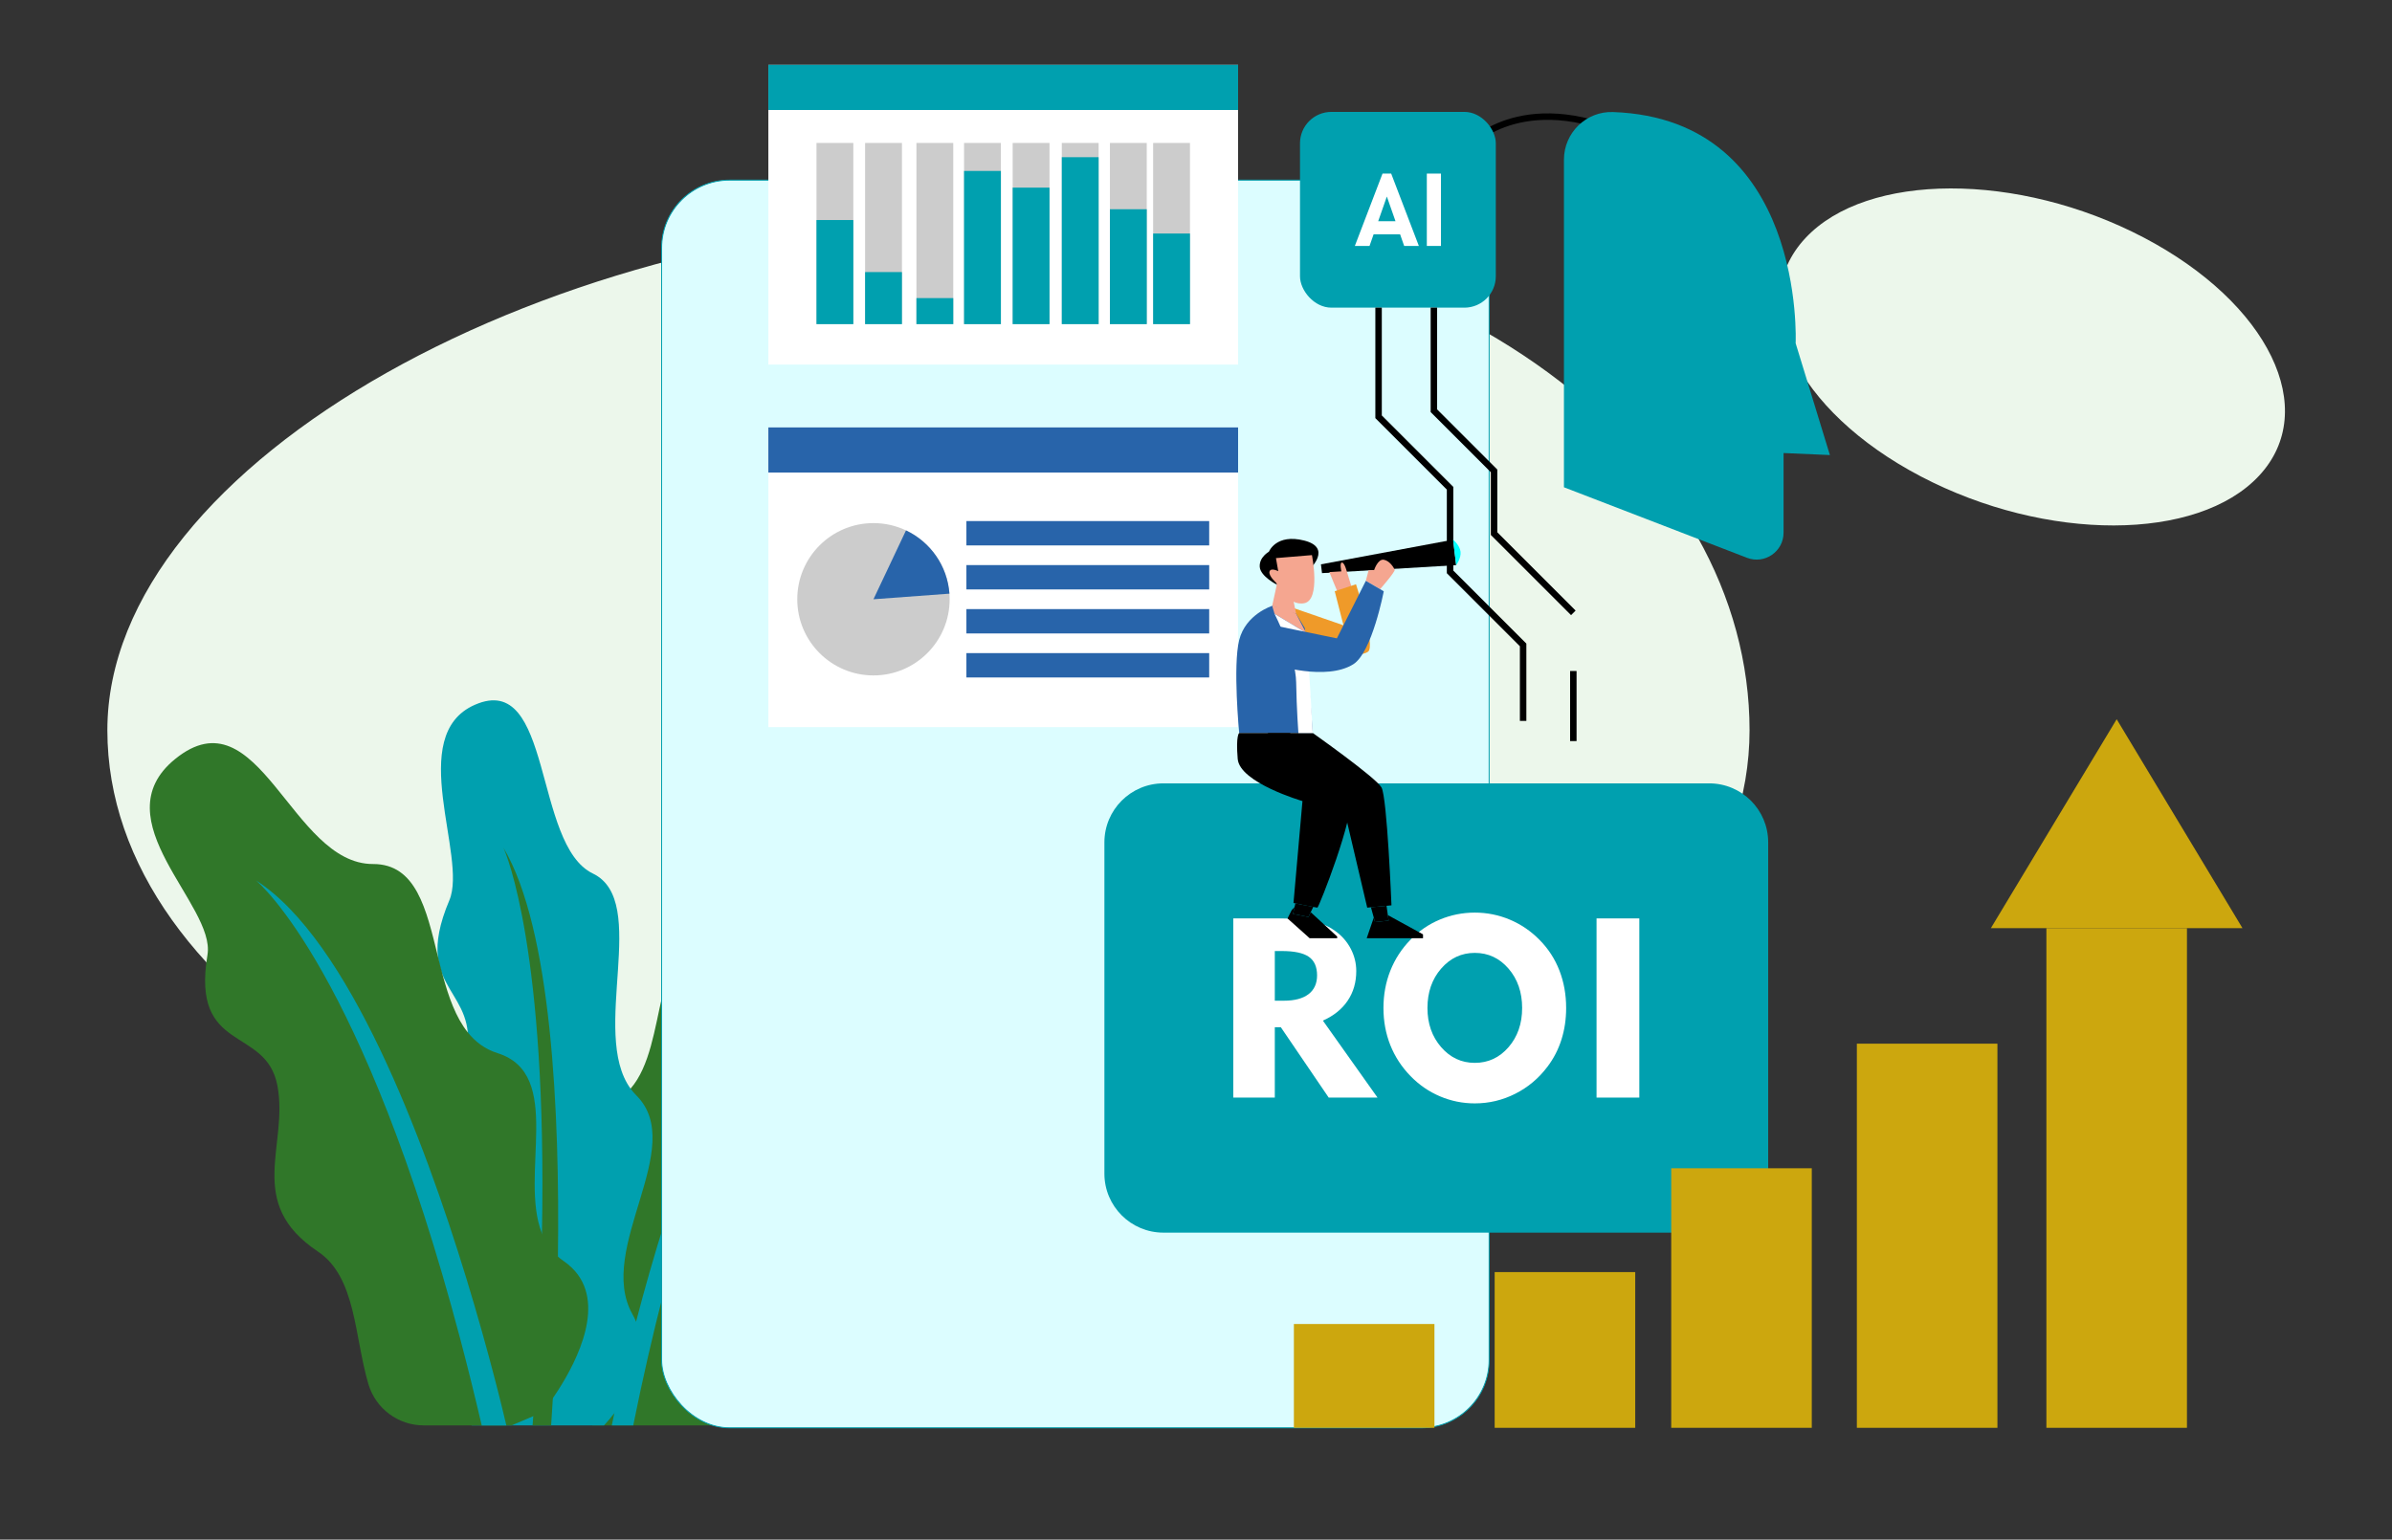 <?xml version="1.0" encoding="UTF-8"?>
<svg xmlns="http://www.w3.org/2000/svg" viewBox="0 0 2539.069 1634.743">
  <rect x="0" y="0" width="2539.069" height="1634.743" fill="#333333" stroke="none"/>
  <g id="Layer_2" data-name="Layer 2">
    <g>
      <path d="M1857.12,775.366c0,285.639-390.22,517.195-871.58,517.195S113.96,1061.005,113.96,775.366,587.187,230.123,1068.548,230.123s788.572,259.605,788.572,545.244Z" style="fill: #ecf7eb;"/>
      <path d="M2397.957,505.137c-65.261,70.078-225.975,70.413-358.965.749-132.99-69.665-187.896-182.949-122.635-253.027,65.261-70.078,225.975-70.413,358.965-.749,132.99,69.665,187.896,182.948,122.635,253.027Z" style="fill: #ecf7eb;"/>
    </g>
  </g>
  <g id="Layer_3" data-name="Layer 3">
    <g>
      <g>
        <path d="M570.842,1428.758v.018c3.297,14.287,9.819,28.483,16.827,40.824,1.424,2.504,2.865,4.937,4.306,7.278,11.26,18.25,22.358,30.934,22.358,30.934l14.575,5.657h130.04c33.961-45.887,13.999-129.464,59.525-161.965,66.624-47.599,23.907-99.143,32.7-155.533,8.773-56.408,79.577-31.744,61.147-123.933-9.188-45.905,95.594-128.797,24.286-183.08-80.082-60.967-104.746,101.413-181.026,103.593-66.12,1.91-45.148,116.204-86.243,163.352-6.324,7.261-14.107,12.918-23.907,16.341-63.831,22.304-13.151,120.059-38.068,174.198-3.514,7.693-8.576,14.521-15.728,20.106-.469.361-.937.721-1.423,1.081-8.468,6.216-14.071,13.458-17.44,21.331-5.261,12.287-5.098,26.087-1.927,39.797Z" style="fill: #307729;"/>
        <path d="M649.41,1513.47h22.755c82.442-409.182,189.529-506.217,192.881-509.19-89.522,61.471-155.389,266.548-189.872,399.057-10.917,41.959-18.683,76.641-23.078,97.197-1.117,5.279-2.018,9.639-2.685,12.936Z" style="fill: #00a0af;"/>
      </g>
      <g>
        <path d="M496.544,1096.162c.468,5.062.45,10.576-.234,16.665-7.207,64.408-56.48,104.512-12.791,180.72,10.467,18.232,12.539,40.302,11.548,63.939-.883,21.043-4.198,43.365-6.215,65.344-3.009,32.663-3.135,64.606,11.873,90.639h140.436c3.603-3.946,7.297-8.269,10.936-12.936,20.07-25.763,37.906-61.543,23.078-97.197-1.117-2.684-2.414-5.369-3.909-8.035-39.095-69.885,59.309-177.279,4.162-232.264-2.234-2.234-4.252-4.612-6.09-7.135-43.401-59.795,21.007-199.096-39.996-228.391-63.561-30.519-42.247-215.707-125.356-179.152-74.028,32.537-7.386,161.101-26.988,207.492-10.917,25.817-13.746,44.446-12.269,59.237.756,7.693,2.684,14.359,5.224,20.466,8.558,20.485,24.159,34.681,26.592,60.606Z" style="fill: #00a0af;"/>
        <path d="M566.05,1503.687c-.216,3.243-.468,6.504-.721,9.783h19.692c.54-8.053,1.171-17.764,1.82-28.88.27-4.756.558-9.747.828-14.989,1.514-28.375,3.027-63.723,3.964-103.052.234-10.503.432-21.295.594-32.303,2-152.381-6.684-347.855-57.813-434.135,3.153,7.045,46.535,109.322,40.86,409.525-.468,25.042-1.297,51.454-2.504,79.325-.558,12.953-1.189,26.213-1.927,39.797v.018c-1.315,23.979-2.883,48.932-4.793,74.911Z" style="fill: #307729;"/>
      </g>
      <g>
        <path d="M220.249,1013.738c-17.655,105.737,62.156,75.055,74.227,139.012,12.071,63.975-34.753,124.257,42.932,176.09,40.717,27.163,38.606,89.976,53.645,140.797,7.696,26.009,31.618,43.833,58.742,43.833h93.285l22.97-9.783,9.729-4.126s4.63-5.657,11.062-14.971c1.603-2.342,3.333-4.918,5.135-7.711,21.313-33.023,52.03-94.314,15.386-130.437-2.684-2.666-5.747-5.188-9.188-7.548-2.126-1.46-4.107-2.991-5.945-4.648-7.801-6.828-13.223-15.187-16.953-24.61-24.592-61.922,24.141-169.028-47.166-191.421-13.242-4.144-23.439-11.909-31.564-22.052-12.755-15.926-20.376-37.708-26.592-60.606-1.838-6.774-3.549-13.62-5.224-20.466-12.215-49.598-22.935-97.81-68.714-97.666-87.018.288-121.05-183.891-210.122-111.484-79.307,64.48,43.166,155.119,34.356,207.798Z" style="fill: #307729;"/>
        <path d="M271.649,934.774c3.693,3.063,113.844,96.639,217.202,488.057,7.549,28.591,15.062,58.787,22.484,90.639h26.142c-2.865-12.287-17.728-75.235-42.41-155.983-45.652-149.336-124.834-359.566-223.418-422.712Z" style="fill: #00a0af;"/>
      </g>
    </g>
    <rect x="702.306" y="191.269" width="878.386" height="1324.779" rx="72" ry="72" style="fill: #dcfdff; stroke: #00a0af; stroke-miterlimit: 10;"/>
    <path d="M1234.932,831.769h579.341c34.566,0,62.63,28.063,62.63,62.63v351.768c0,34.566-28.063,62.629-62.629,62.629h-579.341c-34.566,0-62.629-28.063-62.629-62.629v-351.768c0-34.566,28.063-62.629,62.629-62.629Z" style="fill: #00a0af;"/>
    <g>
      <path d="M1309.1,1165.405v-190.245h48.939c15.656,0,27.792,1.029,36.409,3.083,8.614,2.056,16.247,5.49,22.895,10.3,7.085,5.074,12.573,11.349,16.466,18.828,3.891,7.479,5.838,15.374,5.838,23.682,0,11.985-3.04,22.481-9.119,31.489-6.08,9.01-14.848,16.052-26.306,21.124l57.992,81.74h-51.825l-50.776-74.655h-6.429v74.655h-44.084ZM1360.663,1009.797h-7.478v52.744h9.578c11.458,0,20.206-2.316,26.241-6.954,6.035-4.636,9.053-11.284,9.053-19.943,0-9.096-2.932-15.679-8.791-19.746-5.861-4.067-15.396-6.101-28.603-6.101Z" style="fill: #fff;"/>
      <path d="M1468.513,1070.282c0-14.082,2.427-27.268,7.282-39.558,4.855-12.288,12.005-23.288,21.452-32.997,8.922-9.271,19.287-16.378,31.096-21.321,11.808-4.941,24.184-7.413,37.13-7.413,12.944,0,25.343,2.493,37.197,7.479,11.851,4.986,22.37,12.159,31.554,21.518,9.271,9.361,16.29,20.185,21.059,32.473,4.766,12.29,7.15,25.564,7.15,39.82,0,11.896-1.662,23.092-4.986,33.588-3.325,10.496-8.266,20.074-14.826,28.733-9.273,12.333-20.665,21.911-34.178,28.733-13.514,6.823-27.838,10.234-42.97,10.234-12.858,0-25.171-2.493-36.934-7.479-11.765-4.986-22.196-12.157-31.292-21.517-9.447-9.709-16.597-20.665-21.452-32.867-4.855-12.202-7.282-25.343-7.282-39.426ZM1515.221,1070.282c0,16.531,4.832,30.374,14.498,41.526,9.664,11.152,21.583,16.729,35.753,16.729,14.256,0,26.196-5.554,35.819-16.663,9.621-11.108,14.433-24.972,14.433-41.592,0-16.706-4.811-30.636-14.433-41.788-9.623-11.152-21.562-16.728-35.819-16.728-14.17,0-26.089,5.576-35.753,16.728-9.666,11.152-14.498,25.082-14.498,41.788Z" style="fill: #fff;"/>
      <path d="M1694.708,1165.405v-190.245h45.396v190.245h-45.396Z" style="fill: #fff;"/>
    </g>
    <rect x="815.602" y="68.871" width="498.613" height="318.231" style="fill: #fff;"/>
    <rect x="815.602" y="68.871" width="498.613" height="47.906" style="fill: #00a0af;"/>
    <rect x="815.602" y="453.828" width="498.613" height="318.231" style="fill: #fff;"/>
    <rect x="815.602" y="453.828" width="498.613" height="47.906" style="fill: #2864aa;"/>
    <rect x="866.682" y="151.787" width="39.098" height="192.362" style="fill: #ccc;"/>
    <rect x="918.292" y="151.787" width="39.098" height="192.362" style="fill: #ccc;"/>
    <rect x="1023.335" y="151.787" width="39.098" height="192.362" style="fill: #ccc;"/>
    <rect x="1074.944" y="151.787" width="39.098" height="192.362" style="fill: #ccc;"/>
    <rect x="1178.163" y="151.787" width="39.098" height="192.362" style="fill: #ccc;"/>
    <rect x="1127.075" y="151.787" width="39.098" height="192.362" style="fill: #ccc;"/>
    <rect x="1224.038" y="151.787" width="39.098" height="192.362" style="fill: #ccc;"/>
    <rect x="972.768" y="151.787" width="39.098" height="192.362" style="fill: #ccc;"/>
    <rect x="866.682" y="233.632" width="39.098" height="110.517" style="fill: #00a0af;"/>
    <rect x="918.292" y="288.891" width="39.098" height="55.258" style="fill: #00a0af;"/>
    <rect x="1023.335" y="181.502" width="39.098" height="162.648" style="fill: #00a0af;"/>
    <rect x="1074.944" y="199.226" width="39.098" height="144.923" style="fill: #00a0af;"/>
    <rect x="1178.163" y="222.163" width="39.098" height="121.986" style="fill: #00a0af;"/>
    <rect x="1127.075" y="166.905" width="39.098" height="177.244" style="fill: #00a0af;"/>
    <rect x="1224.038" y="247.968" width="39.098" height="96.181" style="fill: #00a0af;"/>
    <rect x="972.768" y="316.52" width="39.098" height="27.629" style="fill: #00a0af;"/>
    <rect x="1025.822" y="553.262" width="257.714" height="25.853" style="fill: #2864aa;"/>
    <rect x="1025.822" y="646.732" width="257.714" height="25.853" style="fill: #2864aa;"/>
    <rect x="1025.822" y="693.467" width="257.714" height="25.853" style="fill: #2864aa;"/>
    <rect x="1025.822" y="599.997" width="257.714" height="25.853" style="fill: #2864aa;"/>
    <path d="M1008.032,636.286c0,44.668-36.207,80.874-80.874,80.874-44.658,0-80.874-36.207-80.874-80.874,0-44.658,36.217-80.865,80.874-80.865,12.366,0,24.078,2.777,34.556,7.739,25.68,12.148,43.936,37.422,46.101,67.165.148,1.967.217,3.954.217,5.96Z" style="fill: #ccc;"/>
    <path d="M1007.814,630.326l-80.657,5.96,34.556-73.125c25.68,12.148,43.936,37.422,46.101,67.165Z" style="fill: #2864aa;"/>
    <rect x="1373.435" y="1405.808" width="149.207" height="110.24" style="fill: #cca70e;"/>
    <rect x="1586.565" y="1350.688" width="149.207" height="165.36" style="fill: #cca70e;"/>
    <rect x="1773.973" y="1240.448" width="149.207" height="275.6" style="fill: #cca70e;"/>
    <rect x="1971.027" y="1108.16" width="149.207" height="407.888" style="fill: #cca70e;"/>
    <rect x="2172.215" y="985.518" width="149.207" height="530.53" style="fill: #cca70e;"/>
    <polygon points="2246.819 763.66 2113.268 985.518 2380.37 985.518 2246.819 763.66" style="fill: #cca70e;"/>
    <g>
      <path d="M1557.936,160.29l-5.268-4.397c.57-.684,14.27-16.86,42.073-27.217,25.462-9.486,68.091-15.6,126.579,9.144l-2.674,6.319c-56.196-23.774-96.887-18.112-121.128-9.175-26.241,9.674-39.452,25.171-39.583,25.326Z"/>
      <path d="M1660.1,169.552v347.838l194.306,74.871c18.701,7.206,38.811-6.597,38.811-26.638v-84.59l49.19,2.139-36.358-118.697s11.039-238.255-193.836-245.501c-28.52-1.009-52.113,22.042-52.113,50.58Z" style="fill: #00a0af;"/>
      <rect x="1379.931" y="118.803" width="207.848" height="207.848" rx="33.332" ry="33.332" style="fill: #00a0af;"/>
      <g>
        <path d="M1467.528,184.315h9.194l29.377,76.825h-15.587l-18.387-52.467-18.387,52.467h-15.587l29.377-76.825ZM1452.258,234.88h40.42v13.949h-40.42v-13.949Z" style="fill: #fff;"/>
        <path d="M1529.559,261.14h-15.006v-76.825h15.006v76.825Z" style="fill: #fff;"/>
      </g>
      <polygon points="1667.639 653.143 1582.497 568.001 1582.497 501.413 1518.625 437.541 1518.625 326.652 1525.486 326.652 1525.486 434.699 1589.359 498.571 1589.359 565.159 1672.491 648.29 1667.639 653.143"/>
      <rect x="1666.634" y="712.457" width="6.862" height="74.408"/>
      <polygon points="1620.201 765.479 1613.34 765.479 1613.34 686.184 1535.792 608.636 1535.792 519.84 1459.909 443.957 1459.909 326.652 1466.77 326.652 1466.77 441.115 1542.654 516.998 1542.654 605.794 1620.201 683.341 1620.201 765.479"/>
    </g>
  </g>
  <g id="Layer_4" data-name="Layer 4">
    <polygon points="1545.683 600.076 1403.291 608.551 1402.17 599.205 1542.442 573.046 1545.683 600.076"/>
    <path d="M1542.442,573.046s7.057,5.783,7.894,12.762c.837,6.979-4.652,14.267-4.652,14.267l-3.242-27.029Z" style="fill: aqua;"/>
    <path d="M1420.356,629.828c-.188-.001-9.247-22.391-9.247-22.391l12.743-.758s-2.126-9.363.604-9.349c2.73.014,5.04,9.013,5.04,9.013l5.585,18.235-14.726,5.251Z" style="fill: #f5a690;"/>
    <path d="M1368.09,643.896l57.983,20.042-9.285-36.183,22.595-7.388s21.42,65.895,12.687,71.667c-14.144,9.347-65.636-1.713-65.636-1.713,0,0-9.757-34.263-18.344-46.425Z" style="fill: #ef9a29;"/>
    <path d="M1390.499,604.033s23.902-22.421-6.041-30.069c-29.942-7.648-37.531,11.855-37.531,11.855,0,0-10.366,5.678-9.734,15.979.631,10.301,18.657,19.249,18.657,19.249l34.649-17.013Z"/>
    <path d="M1392.595,589.409s9.547,47.523-8.079,51.064c-17.627,3.541-29.886-21.683-29.886-21.683,0,0-8.303-7.321-7.062-11.885,1.24-4.564,9.264-.423,9.264-.423l-2.432-13.894,38.195-3.179Z" style="fill: #f5a690;"/>
    <polygon points="1357.163 612.263 1350.405 643.285 1375.847 651.746 1370.912 627.774 1357.163 612.263" style="fill: #f5a690;"/>
    <path d="M1350.405,643.285s-28.142,8.813-35.016,36.31c-6.874,27.497,0,98.707,0,98.707h78.084l-8.461-111.398-9.166-15.159-25.442-8.461Z" style="fill: #2864aa;"/>
    <path d="M1393.474,778.303s66.98,47.238,72.973,57.814c5.993,10.576,10.576,125.147,10.576,125.147l-25.734,2.468-26.087-111.046-79.671-74.383h47.944Z"/>
    <path d="M1369.149,778.303s59.929,44.066,64.512,66.275c4.583,22.209-33.843,119.154-35.252,119.154-1.41,0-25.382-4.935-25.382-4.935l9.518-108.225s-66.627-19.389-68.743-44.771c-2.115-25.382,1.586-27.497,1.586-27.497h53.76Z"/>
    <polygon points="1471.766 961.767 1474.026 977.48 1459.572 979.066 1455.214 963.355 1471.766 961.767"/>
    <polygon points="1473.185 971.632 1510.512 992.109 1510.512 996.163 1450.759 996.163 1458.251 974.302 1459.572 979.066 1474.026 977.48 1473.185 971.632"/>
    <polygon points="1393.977 962.984 1388.891 973.602 1372.498 970.417 1375.026 959.206 1393.977 962.984"/>
    <polygon points="1391.31 968.551 1419.384 994.401 1419.384 996.163 1390.125 996.163 1366.682 975.188 1371.088 966.404 1374.136 963.155 1372.498 970.417 1388.891 973.602 1391.31 968.551"/>
    <path d="M1375.847,651.746l10.449,20.139-33.392-20.139-2.499-8.461s17.263,3.584,25.442,8.461Z" style="fill: #f5a690;"/>
    <path d="M1449.8,616.731l2.932-11.123,5.91-.352s3.836-11.97,10.193-10.935c6.357,1.034,10.893,8.681,11.6,10.697.707,2.016-15.461,20.556-15.461,20.556l-15.174-8.842Z" style="fill: #f5a690;"/>
    <path d="M1352.904,651.746s22.446,43.644,22.944,72.672c.498,29.027,2.37,53.885,2.37,53.885h15.256s-4.249-80.764-7.177-106.418l-33.392-20.139Z" style="fill: #fff;"/>
    <path d="M1350.405,663.644l68.663,14.164,30.732-61.077,19.034,11.091s-12.378,64.894-32.286,77.436c-28.855,18.178-83.154.709-83.154.709l-2.989-42.323Z" style="fill: #2864aa;"/>
  </g>
</svg>